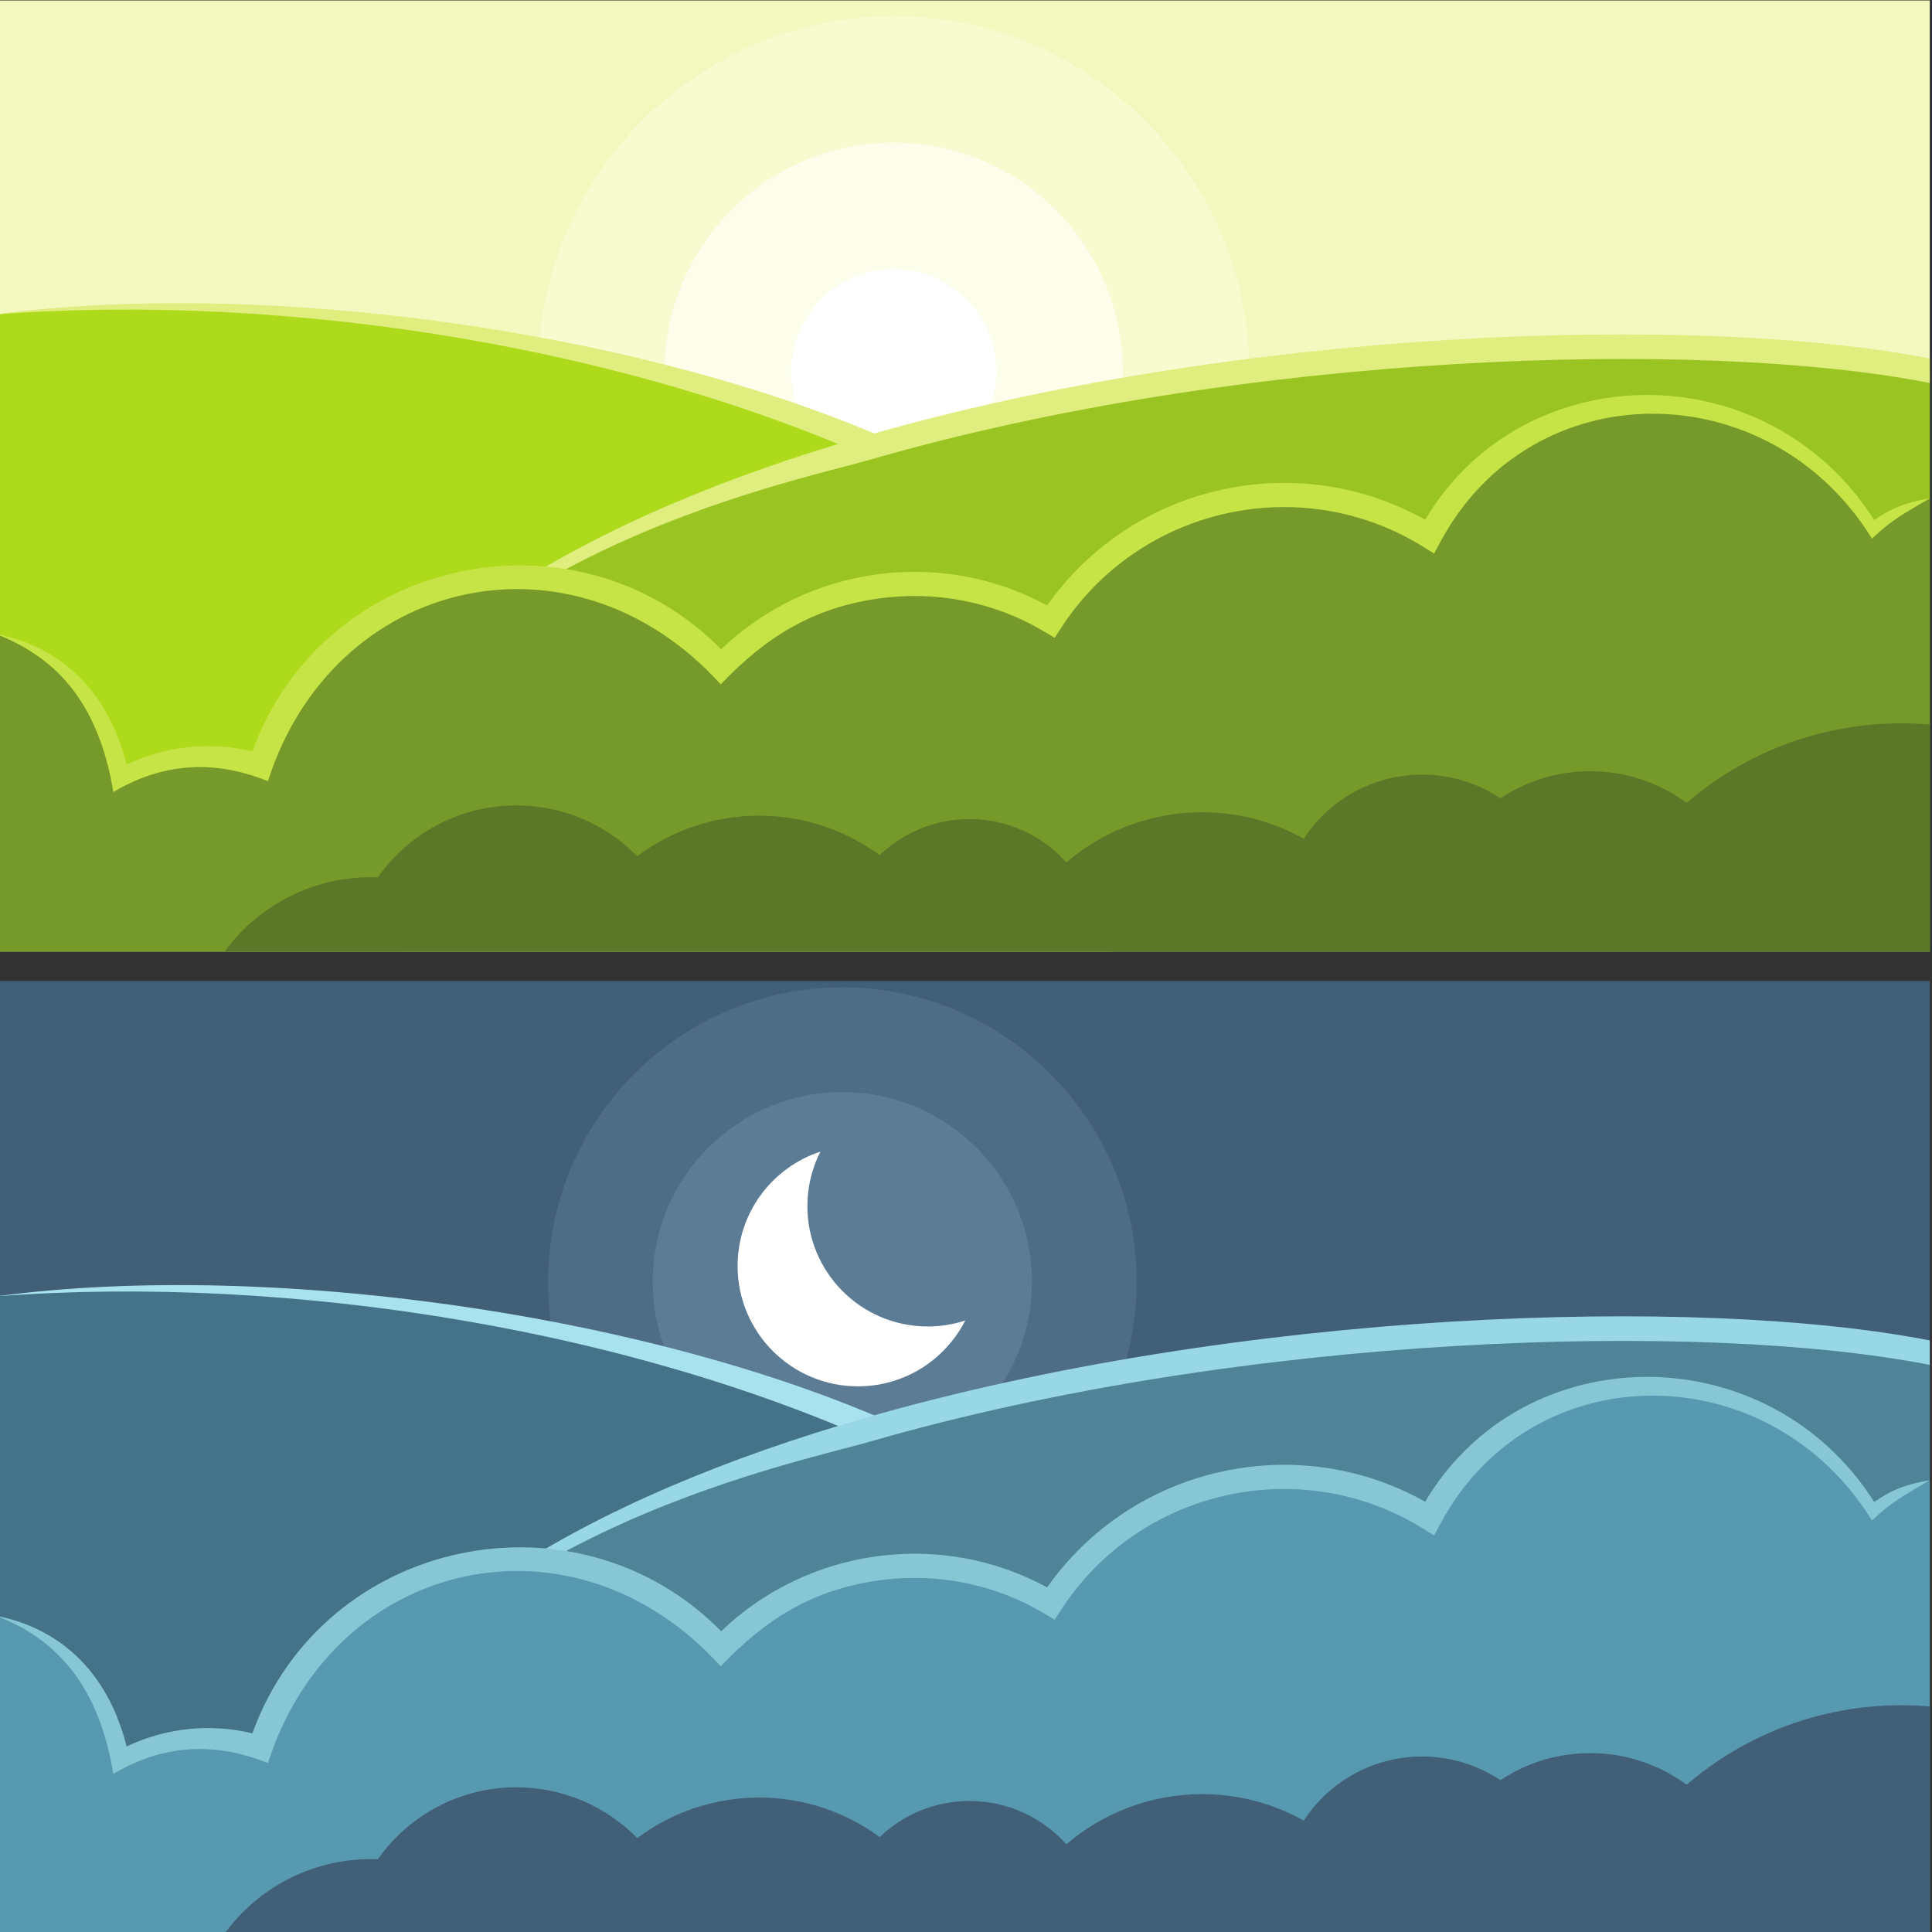 <?xml version="1.0" encoding="UTF-8"?>
<svg version="1.1" viewBox="0 0 880 880" xmlns="http://www.w3.org/2000/svg">
<rect x="0" y="0" width="880" height="880" fill="#333333" stroke="none"/>
<defs>
<clipPath id="a">
<path d="m0 660h660v-660h-660z"/>
</clipPath>
</defs>
<g transform="matrix(1.333 0 0 -1.333 0 880)">
<path d="m0 0h659.4v324.95h-659.4z" fill="#425f78"/>
<g clip-path="url(#a)">
<g transform="translate(287.83 121.62)">
<path d="m0 0c55.395 0 100.57 45.182 100.57 100.57 0 55.397-45.179 100.58-100.57 100.58s-100.57-45.178-100.57-100.58c0-55.392 45.179-100.57 100.57-100.57" fill="#4e6c86" fill-rule="evenodd"/>
</g>
<g transform="translate(287.83 286.99)">
<path d="m0 0c35.785 0 64.796-29.011 64.796-64.796 0-35.784-29.011-64.792-64.796-64.792s-64.794 29.008-64.794 64.792c0 35.785 29.009 64.796 64.794 64.796" fill="#5c7b95" fill-rule="evenodd"/>
</g>
<g transform="translate(329.83 208.95)">
<path d="m0 0c-6.795-13.351-20.666-22.498-36.673-22.498-22.71 0-41.12 18.412-41.12 41.121 0 18.234 11.867 33.692 28.3 39.08-2.845-5.592-4.45-11.92-4.45-18.623 0-22.711 18.41-41.121 41.121-41.121 4.478 0 8.786 0.719 12.822 2.041" fill="#fff" fill-rule="evenodd"/>
</g>
<g transform="translate(379.72 -.464)">
<path d="m0 0h-381.26v217.63c131.62 17.731 417.92-37.669 417.92-174.4z" fill="#447288" fill-rule="evenodd"/>
</g>
<g transform="translate(-1.184 217.21)">
<path d="m 0,0 c 94.404,12.717 231.535,-6.863 317.289,-48.533 l -3.591,-7.442 C 221,-10.93 99.217,7.581 0,0" fill="#a9e2ef" fill-rule="evenodd"/>
</g>
<g transform="translate(659.4 197.92)">
<path d="m0 0v-198.38h-522.09l-31.928 38.561c52.953 152.8 418.82 186.33 554.02 159.82" fill="#4e8398" fill-rule="evenodd"/>
</g>
<g transform="translate(101.48 39.44)">
<path d="m0 0c22.67 65.42 100.68 109.27 193.76 136.12 128.36 37.03 285.06 42.082 364.16 26.572v-8.345c-78.172 15.326-234.78 10.518-361.89-26.155-28.64-8.262-151.22-32.521-196.02-128.19" fill="#98d7e5" fill-rule="evenodd"/>
</g>
<g transform="translate(659.4 154.37)">
<path d="m0 0v-154.83h-660.93v108.56c21.724-8.173 37.998-27.47 41.889-50.949 14.576 8.662 32.351 10.736 48.524 5.725 21.847 68.432 109.92 86.605 157.47 33.979 29.332 30.806 76.347 37.201 112.74 15.437 28.06 43.307 85.843 56.121 129.4 29.041 31.907 59.68 118.12 60.745 151.54 1.967 5.992 4.371 12.483 8.095 19.375 11.07" fill="#5799ae" fill-rule="evenodd"/>
</g>
<g transform="translate(659.4 77.074)">
<path d="m0 0v-77.538h-582.62c11.27 15.378 29.462 25.364 49.988 25.364 0.782 0 1.559-0.019 2.333-0.046 10.469 14.871 27.765 24.588 47.334 24.588 16.186 0 30.816-6.649 41.315-17.363 11.611 8.702 26.032 13.858 41.658 13.858 15.407 0 29.641-5.013 41.167-13.497 7.975 7.635 18.792 12.329 30.705 12.329 13.151 0 24.967-5.721 33.1-14.807 12.464 10.685 28.661 17.143 46.367 17.143 12.617 0 24.463-3.281 34.744-9.031 8.628 13.18 23.518 21.885 40.445 21.885 9.899 0 19.099-2.979 26.761-8.083 8.789 5.844 19.342 9.253 30.689 9.253 12.327 0 23.713-4.019 32.925-10.817 19.731 16.94 45.378 27.177 73.423 27.177 3.254 0 6.476-0.144 9.662-0.415" fill="#425f78" fill-rule="evenodd"/>
</g>
<g transform="translate(43.267 63.391)">
<path d="m0 0c13.337 6.382 28.593 7.974 42.963 4.493 24.39 67.231 111 84.824 160.19 34.896 14.872 14.26 33.569 22.926 53.073 25.593 19.642 2.69 40.108-0.711 58.314-10.605 14.62 20.74 35.988 34.241 59.188 39.449 23.129 5.191 48.076 2.142 69.97-10.185 33.85 56.892 117.33 56.877 153.44-0.088 5.21 3.482 9.287 5.742 18.986 7.424-9.386-5.556-13.069-7.456-19.73-13.768-35.165 56.884-116.24 57.333-147.54-1.21l-2.083-3.894-3.741 2.328c-20.845 12.958-45.101 16.361-67.492 11.336-22.353-5.016-42.853-18.431-56.259-39.119l-2.163-3.339-3.418 2.045c-17.373 10.39-37.294 14.053-56.374 11.444-22.71-3.109-38.811-13.109-54.323-29.406-50.266 55.635-132.35 37.006-154.71-33.064-14.955 6.027-33.161 7.986-52.834-3.707-4.15 25.039-15.277 44.684-40.263 54.083 20.889-3.978 38.135-18.122 44.804-44.706" fill="#87c7d5" fill-rule="evenodd"/>
</g>
<path d="m-1.537 660.47h660.93v-325.42h-660.93z" fill="#f2f8be" fill-rule="evenodd"/>
<g transform="translate(305.36 411.59)">
<path d="m0 0c66.941 0 121.54 54.597 121.54 121.54 0 66.941-54.597 121.54-121.54 121.54s-121.54-54.596-121.54-121.54c0-66.942 54.597-121.54 121.54-121.54" fill="#f8facf" fill-rule="evenodd"/>
</g>
<g transform="translate(305.36 611.43)">
<path d="m0 0c43.243 0 78.301-35.056 78.301-78.3s-35.058-78.301-78.301-78.301c-43.244 0-78.301 35.057-78.301 78.301s35.057 78.3 78.301 78.3" fill="#fcfdea" fill-rule="evenodd"/>
</g>
<g transform="translate(305.36 498.07)">
<path d="m0 0c19.313 0 35.062 15.752 35.062 35.064s-15.749 35.063-35.062 35.063c-19.312 0-35.063-15.751-35.063-35.063s15.751-35.064 35.063-35.064" fill="#fff" fill-rule="evenodd"/>
</g>
<g transform="translate(379.72 335.05)">
<path d="m0 0h-381.26v217.63c131.62 17.73 417.92-37.67 417.92-174.4z" fill="#adda1a" fill-rule="evenodd"/>
</g>
<g transform="translate(-1.184 552.73)">
<path d="m 0,0 c 94.404,12.716 231.535,-6.865 317.289,-48.535 l -3.591,-7.441 C 221,-10.93 99.217,7.582 0,0" fill="#dfee7f" fill-rule="evenodd"/>
</g>
<g transform="translate(659.4 533.44)">
<path d="m0 0v-198.38h-522.09l-31.928 38.56c52.953 152.8 418.82 186.33 554.02 159.82" fill="#9ac421" fill-rule="evenodd"/>
</g>
<g transform="translate(101.48 374.96)">
<path d="m0 0c22.67 65.42 100.68 109.27 193.76 136.12 128.36 37.03 285.06 42.082 364.16 26.574v-8.347c-78.172 15.327-234.78 10.518-361.89-26.153-28.64-8.262-151.22-32.522-196.02-128.19" fill="#dfee7f" fill-rule="evenodd"/>
</g>
<g transform="translate(659.4 489.88)">
<path d="m0 0v-154.83h-660.93v108.56c21.724-8.173 37.998-27.469 41.889-50.948 14.576 8.662 32.351 10.736 48.524 5.725 21.847 68.431 109.92 86.606 157.47 33.98 29.332 30.806 76.347 37.201 112.74 15.435 28.06 43.307 85.843 56.122 129.4 29.043 31.907 59.678 118.12 60.743 151.54 1.965 5.992 4.371 12.483 8.094 19.375 11.07" fill="#769a2a" fill-rule="evenodd"/>
</g>
<g transform="translate(659.4 412.59)">
<path d="m0 0v-77.538h-582.62c11.27 15.378 29.462 25.366 49.988 25.366 0.782 0 1.559-0.019 2.333-0.048 10.469 14.87 27.765 24.589 47.334 24.589 16.186 0 30.816-6.65 41.315-17.364 11.611 8.702 26.032 13.858 41.658 13.858 15.407 0 29.641-5.014 41.167-13.495 7.975 7.635 18.792 12.327 30.705 12.327 13.151 0 24.967-5.721 33.1-14.807 12.464 10.685 28.661 17.144 46.367 17.144 12.617 0 24.463-3.281 34.744-9.031 8.628 13.178 23.518 21.886 40.445 21.886 9.899 0 19.099-2.979 26.761-8.085 8.789 5.845 19.342 9.253 30.689 9.253 12.327 0 23.713-4.019 32.925-10.816 19.731 16.938 45.378 27.178 73.423 27.178 3.254 0 6.476-0.147 9.662-0.417" fill="#5b7728" fill-rule="evenodd"/>
</g>
<g transform="translate(43.267 398.91)">
<path d="m0 0c13.337 6.381 28.593 7.972 42.963 4.493 24.39 67.231 111 84.824 160.19 34.894 14.872 14.26 33.569 22.926 53.073 25.596 19.642 2.689 40.108-0.712 58.314-10.608 14.62 20.742 35.988 34.243 59.188 39.45 23.129 5.19 48.076 2.142 69.97-10.185 33.85 56.894 117.33 56.877 153.44-0.089 5.21 3.483 9.287 5.744 18.986 7.424-9.386-5.555-13.069-7.456-19.73-13.766-35.165 56.883-116.24 57.333-147.54-1.21l-2.083-3.895-3.741 2.327c-20.845 12.96-45.101 16.363-67.492 11.338-22.353-5.017-42.853-18.431-56.259-39.12l-2.163-3.339-3.418 2.045c-17.373 10.39-37.294 14.055-56.374 11.444-22.71-3.109-38.811-13.11-54.323-29.404-50.266 55.633-132.35 37.006-154.71-33.066-14.955 6.028-33.161 7.985-52.834-3.707-4.15 25.041-15.277 44.684-40.263 54.083 20.889-3.979 38.135-18.122 44.804-44.705" fill="#c6e446" fill-rule="evenodd"/>
</g>
</g>
</g>
</svg>
